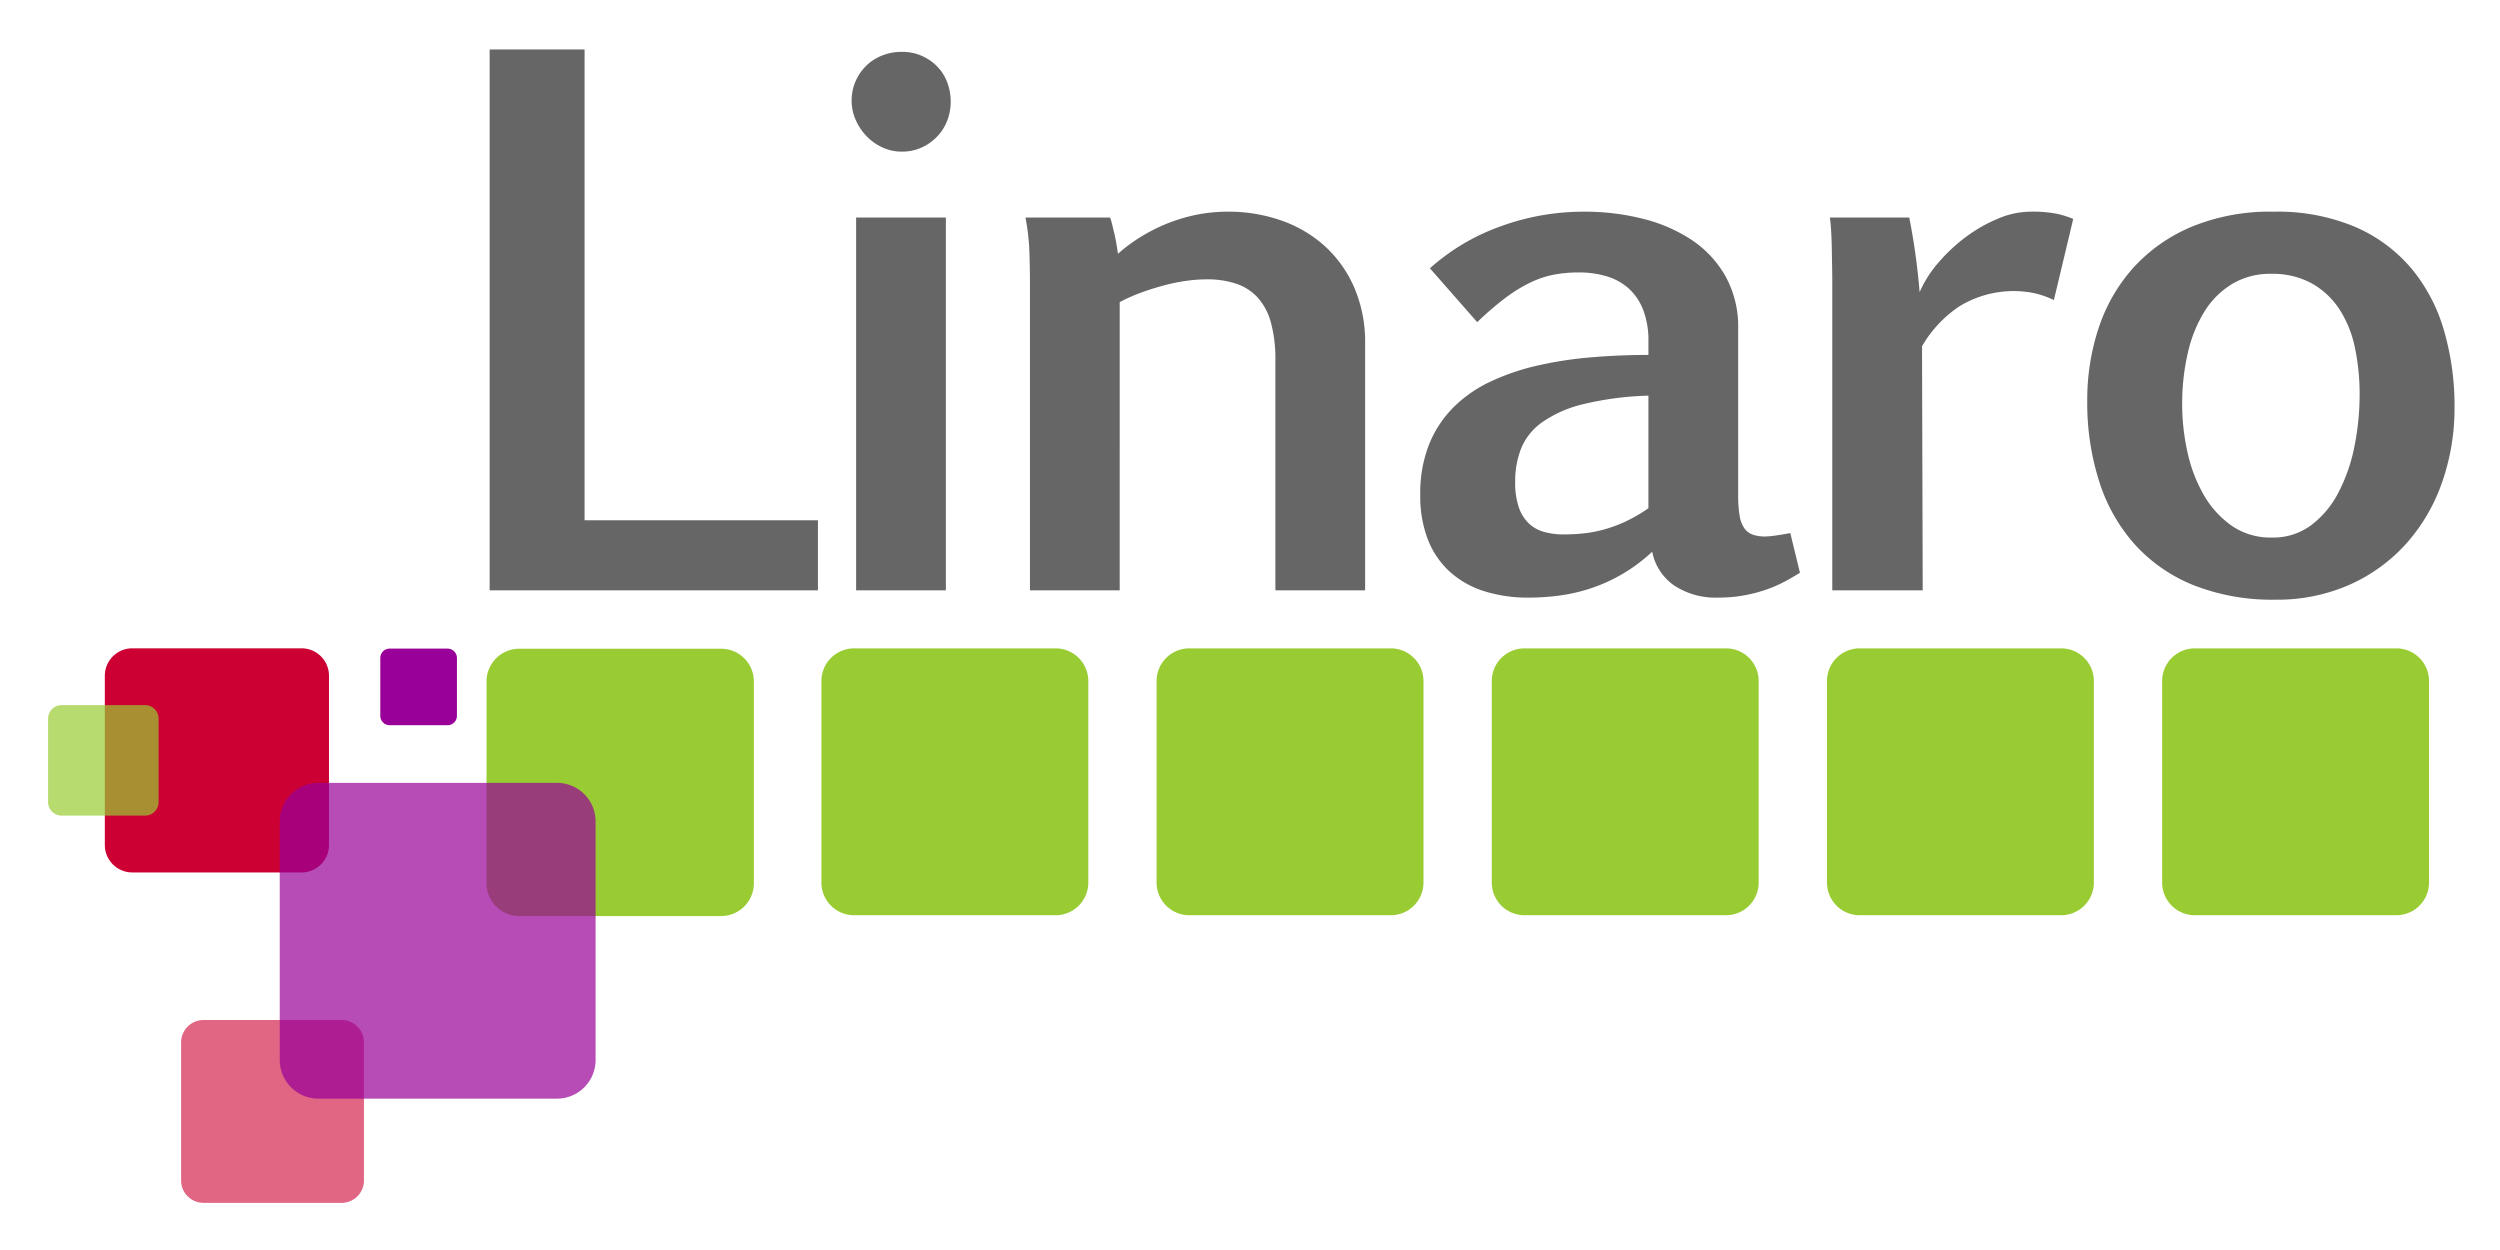<svg xmlns="http://www.w3.org/2000/svg" role="img" viewBox="0.81 0.31 477.88 238.88"><title>Linaro logo</title><path fill="none" d="M295.554 81.054a11.507 11.507 0 0 0-3.993 5.015 17.198 17.198 0 0 0-1.122 6.305 14.954 14.954 0 0 0 .66 4.814 7.784 7.784 0 0 0 1.88 3.104 6.891 6.891 0 0 0 2.936 1.682 13.623 13.623 0 0 0 3.762.493 37.573 37.573 0 0 0 3.795-.195 24.268 24.268 0 0 0 3.99-.763 25.784 25.784 0 0 0 4.158-1.549 29.248 29.248 0 0 0 4.289-2.507V75.942a59.562 59.562 0 0 0-12.57 1.652 22.927 22.927 0 0 0-7.785 3.46zM448.027 59.48a15.28 15.28 0 0 0-5.278-4.98 15.594 15.594 0 0 0-7.852-1.848 14.062 14.062 0 0 0-7.359 1.911 15.94 15.94 0 0 0-5.31 5.245 25.835 25.835 0 0 0-3.2 7.918 42.831 42.831 0 0 0-1.09 9.931 42.146 42.146 0 0 0 .959 8.842 28.7 28.7 0 0 0 3.035 8.182 18.387 18.387 0 0 0 5.342 6.037 13.055 13.055 0 0 0 7.82 2.346 12.182 12.182 0 0 0 7.523-2.376 18.355 18.355 0 0 0 5.212-6.27 32.751 32.751 0 0 0 3.036-8.774 50.05 50.05 0 0 0 .99-9.966 42.786 42.786 0 0 0-.89-8.876 21.486 21.486 0 0 0-2.938-7.322z"/><path fill="#666" d="M157.159 99.764h-44.605V9.763H94.406v103.394h62.753V99.764zm9.248-73.476a10.028 10.028 0 0 0 3.035 2.18 8.582 8.582 0 0 0 3.727.826 9.034 9.034 0 0 0 3.827-.792 9.598 9.598 0 0 0 2.97-2.111 9.112 9.112 0 0 0 1.913-3.036 10.087 10.087 0 0 0 .66-3.631 10.323 10.323 0 0 0-.66-3.66 8.693 8.693 0 0 0-1.914-3.036 9.258 9.258 0 0 0-6.796-2.806 9.965 9.965 0 0 0-3.727.694 9.01 9.01 0 0 0-3.035 1.946 9.392 9.392 0 0 0-2.048 2.971 9.224 9.224 0 0 0-.758 3.759 8.987 8.987 0 0 0 .758 3.597 10.507 10.507 0 0 0 2.048 3.099zm-1.948 15.606h17.156v71.262h-17.156zm63.054 12.107a28.875 28.875 0 0 1 3.959-.293 17.57 17.57 0 0 1 5.608.821 9.844 9.844 0 0 1 4.123 2.64 11.664 11.664 0 0 1 2.542 4.784 26.476 26.476 0 0 1 .857 7.258v43.946h17.156V65.98a26.353 26.353 0 0 0-2.046-10.626 23.127 23.127 0 0 0-5.576-7.918 24.243 24.243 0 0 0-8.314-4.946 30.367 30.367 0 0 0-10.325-1.716 29.728 29.728 0 0 0-6.467.69 32.661 32.661 0 0 0-5.775 1.847 33.69 33.69 0 0 0-4.914 2.61 28.886 28.886 0 0 0-3.827 2.903l-.296-1.882q-.169-1.026-.396-1.98c-.156-.635-.298-1.23-.43-1.783a8.469 8.469 0 0 0-.396-1.286H196.83a43.065 43.065 0 0 1 .76 6.765q.095 3.336.098 5.445v59.053h17.156V58.063a31.51 31.51 0 0 1 3.993-1.784q2.14-.792 4.355-1.384a36.38 36.38 0 0 1 4.32-.894zm112.744 48.667a17.624 17.624 0 0 1-1.98.195 7.09 7.09 0 0 1-2.441-.361 3.313 3.313 0 0 1-1.616-1.257 5.896 5.896 0 0 1-.892-2.439 23.58 23.58 0 0 1-.264-3.861V63.141a19.892 19.892 0 0 0-2.441-10.064 20.427 20.427 0 0 0-6.532-6.96 30.044 30.044 0 0 0-9.37-4.022 45.266 45.266 0 0 0-11.02-1.32 46.145 46.145 0 0 0-16.231 2.869 40.73 40.73 0 0 0-13.329 7.952l9.04 10.294a59.14 59.14 0 0 1 5.41-4.653 28.78 28.78 0 0 1 4.72-2.904 18.511 18.511 0 0 1 4.518-1.52 25.482 25.482 0 0 1 4.75-.425 18.26 18.26 0 0 1 5.412.758 11.07 11.07 0 0 1 4.19 2.341 10.743 10.743 0 0 1 2.738 4.09 16.361 16.361 0 0 1 .99 6.008v2.57q-5.609 0-11.02.465a73.072 73.072 0 0 0-10.259 1.584 43.757 43.757 0 0 0-8.942 3.064 25.234 25.234 0 0 0-7.06 4.917 21.316 21.316 0 0 0-4.653 7.092 25.363 25.363 0 0 0-1.681 9.605 23.098 23.098 0 0 0 1.451 8.543 16.317 16.317 0 0 0 4.157 6.134 17.663 17.663 0 0 0 6.532 3.73 27.698 27.698 0 0 0 8.644 1.256 44.678 44.678 0 0 0 5.839-.396 32.957 32.957 0 0 0 6.006-1.388 31.704 31.704 0 0 0 11.711-6.994 10.176 10.176 0 0 0 4.258 6.5 14.352 14.352 0 0 0 8.28 2.278 27.577 27.577 0 0 0 4.848-.396 28.82 28.82 0 0 0 4.091-1.027 23.919 23.919 0 0 0 3.531-1.48q1.65-.858 3.234-1.848l-1.848-7.59q-1.32.264-2.771.464zm-24.348-5.215a29.248 29.248 0 0 1-4.29 2.507 25.784 25.784 0 0 1-4.156 1.55 24.268 24.268 0 0 1-3.991.762 37.573 37.573 0 0 1-3.795.195 13.623 13.623 0 0 1-3.762-.493 6.891 6.891 0 0 1-2.937-1.682 7.784 7.784 0 0 1-1.88-3.103 14.954 14.954 0 0 1-.659-4.815 17.198 17.198 0 0 1 1.122-6.305 11.507 11.507 0 0 1 3.993-5.015 22.927 22.927 0 0 1 7.786-3.46 59.562 59.562 0 0 1 12.569-1.652zm35.047-49.884q.029 1.781.063 3.5c.022 1.143.034 2.086.034 2.834v59.254h17.288l-.132-46.648a22.763 22.763 0 0 1 7.16-7.654 19.87 19.87 0 0 1 14.121-2.542 17.556 17.556 0 0 1 3.925 1.354l3.695-15.509a19.562 19.562 0 0 0-2.837-.923 23.327 23.327 0 0 0-5.41-.46 15.991 15.991 0 0 0-6.103 1.32 28.647 28.647 0 0 0-6.105 3.46 32.003 32.003 0 0 0-5.279 4.917 22.423 22.423 0 0 0-3.629 5.675 126.224 126.224 0 0 0-1.98-14.253h-15.175c.088.528.163 1.31.232 2.342q.095 1.554.132 3.333zm117.033 15.934a32.716 32.716 0 0 0-6.237-11.877 29.274 29.274 0 0 0-10.755-7.948 38.139 38.139 0 0 0-15.572-2.903 39.316 39.316 0 0 0-15.736 2.903 31.38 31.38 0 0 0-11.12 7.85 32.41 32.41 0 0 0-6.598 11.481 43.534 43.534 0 0 0-2.178 13.857 49.277 49.277 0 0 0 2.344 15.67 32.936 32.936 0 0 0 6.894 12.009 30.397 30.397 0 0 0 11.249 7.688 40.902 40.902 0 0 0 15.409 2.708 34.225 34.225 0 0 0 14.352-2.904 32.12 32.12 0 0 0 10.821-7.918 34.685 34.685 0 0 0 6.794-11.715A42.932 42.932 0 0 0 470 78.122a51.603 51.603 0 0 0-2.011-14.62zm-17.124 22.141a32.751 32.751 0 0 1-3.036 8.773 18.355 18.355 0 0 1-5.212 6.271 12.182 12.182 0 0 1-7.522 2.376 13.055 13.055 0 0 1-7.82-2.346 18.387 18.387 0 0 1-5.343-6.037 28.7 28.7 0 0 1-3.035-8.182 42.146 42.146 0 0 1-.958-8.842 42.831 42.831 0 0 1 1.09-9.931 25.835 25.835 0 0 1 3.199-7.918 15.94 15.94 0 0 1 5.31-5.245 14.062 14.062 0 0 1 7.359-1.91 15.594 15.594 0 0 1 7.852 1.847 15.28 15.28 0 0 1 5.278 4.98 21.486 21.486 0 0 1 2.938 7.322 42.786 42.786 0 0 1 .89 8.876 50.05 50.05 0 0 1-.99 9.966z"/><path fill="#9c3" d="M202.594 124.247h-38.52a6.245 6.245 0 0 0-6.25 6.245v38.52a6.246 6.246 0 0 0 6.25 6.246h38.52a6.245 6.245 0 0 0 6.247-6.246v-38.52a6.244 6.244 0 0 0-6.247-6.245zm64.067 0h-38.515a6.248 6.248 0 0 0-6.251 6.245v38.52a6.25 6.25 0 0 0 6.25 6.246h38.516a6.25 6.25 0 0 0 6.251-6.246v-38.52a6.248 6.248 0 0 0-6.251-6.245zm64.076 0h-38.52a6.248 6.248 0 0 0-6.25 6.245v38.52a6.25 6.25 0 0 0 6.25 6.246h38.52a6.245 6.245 0 0 0 6.247-6.246v-38.52a6.244 6.244 0 0 0-6.247-6.245zm64.067 0H356.29a6.245 6.245 0 0 0-6.251 6.245v38.52a6.246 6.246 0 0 0 6.251 6.246h38.515a6.25 6.25 0 0 0 6.251-6.246v-38.52a6.248 6.248 0 0 0-6.25-6.245zm64.072 0H420.36a6.245 6.245 0 0 0-6.252 6.245v38.52a6.246 6.246 0 0 0 6.252 6.246h38.515a6.25 6.25 0 0 0 6.25-6.246v-38.52a6.248 6.248 0 0 0-6.25-6.245zm-320.221.069H100.07a6.259 6.259 0 0 0-6.261 6.256v38.584a6.26 6.26 0 0 0 6.261 6.257h38.585a6.256 6.256 0 0 0 6.257-6.257v-38.584a6.255 6.255 0 0 0-6.257-6.256z"/><path fill="#c03" d="M58.449 124.236H26.098a5.248 5.248 0 0 0-5.25 5.246v32.35a5.249 5.249 0 0 0 5.25 5.247h32.35a5.245 5.245 0 0 0 5.247-5.246v-32.351a5.244 5.244 0 0 0-5.246-5.246z"/><path fill="#c03" d="M66.101 195.29h-26.39a4.28 4.28 0 0 0-4.282 4.278v26.39a4.281 4.281 0 0 0 4.283 4.28h26.39a4.279 4.279 0 0 0 4.279-4.28v-26.39a4.278 4.278 0 0 0-4.28-4.278z" opacity=".6"/><path fill="#909" d="M75.3 124.293h11.058a1.795 1.795 0 0 1 1.795 1.795v11.057a1.793 1.793 0 0 1-1.793 1.793H75.3a1.793 1.793 0 0 1-1.794-1.793v-11.059a1.793 1.793 0 0 1 1.793-1.793z"/><path fill="#909" d="M107.27 149.951H61.682a7.395 7.395 0 0 0-7.398 7.391v45.587a7.396 7.396 0 0 0 7.398 7.392h45.586a7.391 7.391 0 0 0 7.393-7.392v-45.587a7.39 7.39 0 0 0-7.393-7.39z" opacity=".7"/><path fill="#9c3" d="M12.586 135.094h15.952a2.586 2.586 0 0 1 2.585 2.586v15.947a2.588 2.588 0 0 1-2.588 2.588H12.586A2.586 2.586 0 0 1 10 153.63v-15.95a2.586 2.586 0 0 1 2.586-2.586z" opacity=".7"/></svg>